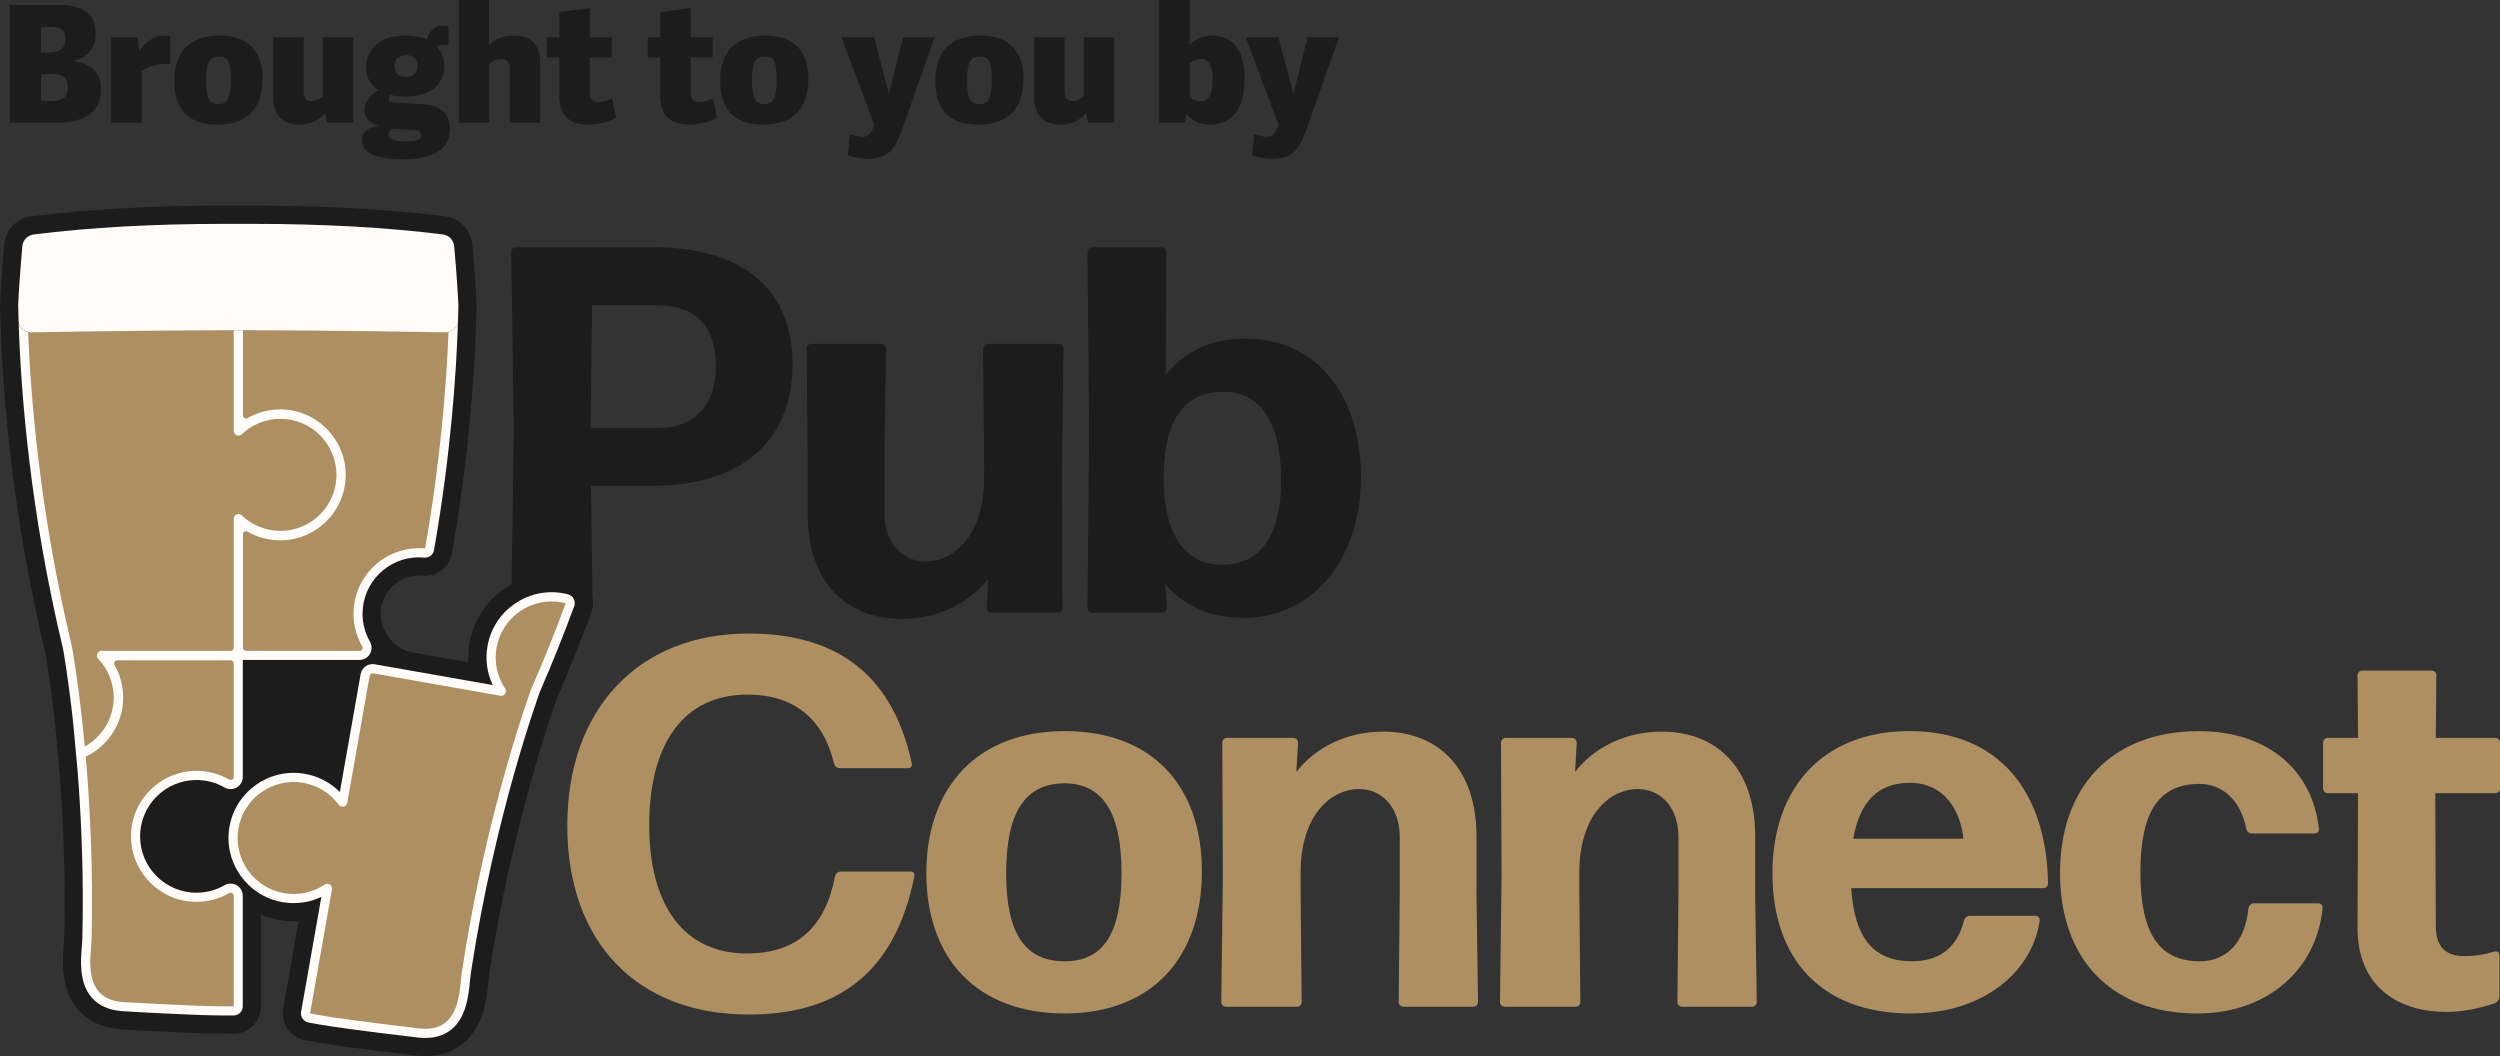 <svg xmlns="http://www.w3.org/2000/svg" id="Layer_2" data-name="Layer 2" viewBox="0 0 769.45 325.06"><rect x="0" y="0" width="769.45" height="325.06" fill="#333333" stroke="none"/><defs><style>      .cls-1 {        fill: #ae8f61;      }      .cls-2 {        fill: none;      }      .cls-3 {        fill: #fffcfa;      }      .cls-4 {        fill: #1c1c1c;      }    </style></defs><g id="Layer_1-2" data-name="Layer 1"><g><g><path class="cls-4" d="M3,1.55h15.4c8.55,0,11.05,3.9,11.05,8.85s-3.15,7.35-6.6,8.4v.15c5.7.65,8.25,3.75,8.25,8.75,0,7.4-5.95,10.05-13.8,10.05H3V1.55ZM20.15,12c0-3.6-2.65-3.7-5.15-3.7h-2.4v7.9h1.45c3.35,0,6.1-.6,6.1-4.2ZM20.9,26.9c0-3.65-2.35-4.1-5.05-4.1h-3.25v8.3h2.65c3.55,0,5.65-.75,5.65-4.2Z"></path><path class="cls-4" d="M43.6,21.9v15.85h-9.35V11.5h8l.7,4.35c1.4-2.35,3.75-4.9,8-4.9.45,0,.95.05,1.45.1v8.65c-3.45-.2-6.55.55-8.8,2.2Z"></path><path class="cls-4" d="M53.65,24.75c0-8.35,4.35-13.8,13.9-13.8s13.25,5.55,13.25,13.3c0,8.55-4.15,14.1-13.95,14.1s-13.2-5.65-13.2-13.6ZM71.05,24.5c0-5.55-.95-7.1-3.65-7.1s-3.95,1.45-3.95,7.15.9,7.5,3.8,7.5c2.6,0,3.8-1.7,3.8-7.55Z"></path><path class="cls-4" d="M93.45,11.5v16.35c0,2.4.75,3.25,2.45,3.25,1.35,0,2.7-.75,3.45-1.5V11.5h9.35v26.25h-8l-.7-3c-1.5,2.1-4.2,3.6-7.75,3.6-5.35,0-8.15-2.85-8.15-8.65V11.5h9.35Z"></path><path class="cls-4" d="M131.25,12.15c.8-1.95,2.05-4.3,5.05-4.3.65,0,1.05.05,1.75.3v5.7c-1.3-.05-2.3.05-3.65.4,1.65,1.85,2.35,3.95,2.35,6.1,0,5.85-4.7,9.4-11.9,9.4-1.8,0-3.15-.15-4.7-.5-.3.35-.5.7-.5,1.15,0,.6.4,1.15,1.75,1.2l8,.4c5.7.3,9.05,2.45,9.05,7.75,0,6.5-5.55,9.25-13.9,9.25-9.5,0-13.15-2.05-13.15-5.9,0-2.2,1.65-4,4.95-4.3v-.1c-2.75-.9-4.15-2.45-4.15-4.8,0-2.75,1.95-4.55,4.2-6.2-2.3-1.45-3.7-3.7-3.7-7,0-5.45,4.1-9.75,12-9.75,2.65,0,4.85.35,6.55,1.2ZM126.9,39.95l-6.45-.3c-.55.45-.9,1.1-.9,1.7,0,1.95,3.55,2.2,5.65,2.2s4.4-.25,4.4-1.9c0-1.05-.5-1.6-2.7-1.7ZM125.1,17c-2.1,0-3.7.95-3.7,3.3,0,2.15,1.15,3.35,3.55,3.35,2.05,0,3.6-1.15,3.6-3.3s-1.3-3.35-3.45-3.35Z"></path><path class="cls-4" d="M156.9,37.75v-16.35c0-2.4-1-3.25-2.65-3.25-1.5,0-2.9.75-3.65,1.5v18.1h-9.35V0h9.25v14c1.5-1.5,3.75-3.05,7.5-3.05,5.65,0,8.25,2.8,8.25,8.8v18h-9.35Z"></path><path class="cls-4" d="M181.15,38.35c-5.85,0-9-2.65-9-9v-11.65h-3.85v-6.2h3.85V3.7l9.35-1.2v9h6.8v6.2h-6.8v10.6c0,2.1.7,3.1,2.7,3.1,1.5,0,3.2-.6,4.2-1.15l1.2,6c-1.35.85-4.65,2.1-8.45,2.1Z"></path><path class="cls-4" d="M212.2,38.35c-5.85,0-9-2.65-9-9v-11.65h-3.85v-6.2h3.85V3.7l9.35-1.2v9h6.8v6.2h-6.8v10.6c0,2.1.7,3.1,2.7,3.1,1.5,0,3.2-.6,4.2-1.15l1.2,6c-1.35.85-4.65,2.1-8.45,2.1Z"></path><path class="cls-4" d="M221.65,24.75c0-8.35,4.35-13.8,13.9-13.8s13.25,5.55,13.25,13.3c0,8.55-4.15,14.1-13.95,14.1s-13.2-5.65-13.2-13.6ZM239.05,24.5c0-5.55-.95-7.1-3.65-7.1s-3.95,1.45-3.95,7.15.9,7.5,3.8,7.5c2.6,0,3.8-1.7,3.8-7.55Z"></path><path class="cls-4" d="M269.05,11.5l4.45,17.05h.2l4.3-17.05h9.65l-9.95,28.2c-2.3,6.45-4.55,9.2-10.6,9.2-2.1,0-4.95-.55-6.15-1.15l.6-6.45c1.6.5,2.9.8,3.85.8,2.25,0,2.75-1.3,3.7-3.65l-10.1-26.95h10.05Z"></path><path class="cls-4" d="M287.85,24.75c0-8.35,4.35-13.8,13.9-13.8s13.25,5.55,13.25,13.3c0,8.55-4.15,14.1-13.95,14.1s-13.2-5.65-13.2-13.6ZM305.25,24.5c0-5.55-.95-7.1-3.65-7.1s-3.95,1.45-3.95,7.15.9,7.5,3.8,7.5c2.6,0,3.8-1.7,3.8-7.55Z"></path><path class="cls-4" d="M327.65,11.5v16.35c0,2.4.75,3.25,2.45,3.25,1.35,0,2.7-.75,3.45-1.5V11.5h9.35v26.25h-8l-.7-3c-1.5,2.1-4.2,3.6-7.75,3.6-5.35,0-8.15-2.85-8.15-8.65V11.5h9.35Z"></path><path class="cls-4" d="M356.79,0h9.35v13.8c1.95-2,4.3-2.85,7.15-2.85,5.25,0,9.75,3.45,9.75,13.1,0,10.3-4.4,14.3-10.85,14.3-3.3,0-5.4-1.4-6.85-3.1l-.25.05-.45,2.45h-7.85V0ZM369.45,31.2c2.4,0,3.75-1.9,3.75-6.8,0-3.15-.55-6.25-3.75-6.25-1.15,0-2.45.65-3.3,1.4v10.4c.8.6,2,1.25,3.3,1.25Z"></path><path class="cls-4" d="M393.5,11.5l4.45,17.05h.2l4.3-17.05h9.65l-9.95,28.2c-2.3,6.45-4.55,9.2-10.6,9.2-2.1,0-4.95-.55-6.15-1.15l.6-6.45c1.6.5,2.9.8,3.85.8,2.25,0,2.75-1.3,3.7-3.65l-10.1-26.95h10.05Z"></path></g><g><g><path class="cls-4" d="M201.2,76.1h-42.41c-.8,0-1.45.65-1.45,1.45l.8,54.78-.74,50.52h0s-.07,4.05-.07,4.05v.21c0,.8.65,1.45,1.45,1.45h22.03c.37-.98.74-1.96,1.1-2.94.04-.1.08-.21.12-.31.16-.39.27-.81.32-1.25v-.2l-.02-1.16v-.06l-.42-33.12h19.12c26.83,0,42.89-13.66,42.89-37.27s-15.58-36.14-42.73-36.14ZM202.8,131.68h-21.04l.48-37.74h19.92c11.56,0,18.15,5.94,18.15,18.79,0,13.5-8.03,18.95-17.51,18.95Z"></path><path class="cls-4" d="M327.3,107.27c0-.8-.64-1.45-1.44-1.45h-21.85c-.8,0-1.44.65-1.44,1.45l.32,33.74v6.1c0,17.67-9.32,25.7-17.99,25.7-7.23,0-12.69-5.78-12.69-14.78v-17.02l.48-33.74c0-.8-.64-1.45-1.44-1.45h-21.53c-.8,0-1.44.65-1.44,1.45l.32,33.74v17.34c0,20.24,11.41,32.13,28.92,32.13,11.56,0,21.04-5.14,26.66-12.37l-.48,8.99c0,.8.65,1.45,1.44,1.45h20.41c.8,0,1.44-.65,1.44-1.45l-.16-41.61.48-38.23Z"></path><path class="cls-4" d="M383.05,104.22c-10.28,0-18.47,4.01-24.25,11.08l.16-37.75c0-.8-.65-1.45-1.45-1.45h-21.36c-.8,0-1.44.65-1.44,1.45l.48,54.78-.48,54.78c0,.8.64,1.45,1.44,1.45h21.53c.8,0,1.44-.65,1.44-1.45l-.48-7.39c5.62,6.75,13.65,10.45,23.93,10.45,22.5,0,36.31-19.28,36.31-43.21s-12.38-42.73-35.83-42.73ZM375.82,173.77c-11.56-.16-17.83-9.8-17.67-27.47.16-17.02,6.43-25.7,18.16-25.7,11.56-.16,17.99,9.16,17.99,27.31,0,16.71-6.27,26.18-18.47,25.86Z"></path><path class="cls-1" d="M280.29,268.24h-21.52c-.8,0-1.61.64-1.77,1.44-2.89,15.27-11.4,23.78-27.14,23.78-19.12,0-30.04-14.46-30.04-39.52s10.61-40.16,30.2-40.16c14.62,0,23.45,7.71,26.67,21.21.16.8.96,1.44,1.77,1.44h21.04c.8,0,1.29-.64,1.13-1.44-6.43-30.04-26.03-40-50.29-40-33.89,0-55.74,23.29-55.74,59.11s21.36,58.15,55.9,58.15c26.35,0,44.82-11.89,50.92-42.57.17-.8-.32-1.44-1.12-1.44Z"></path><path class="cls-1" d="M327.68,225.02c-26.99,0-42.57,17.35-42.57,43.69s15.58,43.21,42.57,43.21,42.24-17.35,42.24-43.69-15.26-43.21-42.24-43.21ZM327.68,295.87c-12.05,0-18-8.35-18-27s5.62-27.62,17.84-27.79c11.88,0,17.67,9,17.67,27.63s-5.62,27.15-17.51,27.15Z"></path><path class="cls-1" d="M454.43,274.66v-17.35c0-20.24-11.24-32.13-28.75-32.13-11.56,0-21.05,5.14-26.67,12.38l.49-9c0-.8-.65-1.45-1.45-1.45h-20.4c-.8,0-1.45.65-1.45,1.45l.17,41.61-.49,38.23c0,.8.65,1.45,1.45,1.45h21.84c.8,0,1.45-.65,1.45-1.45l-.32-33.73v-6.11c0-17.67,9.32-25.7,17.99-25.7,7.23,0,12.53,5.79,12.53,14.78v17.03l-.33,33.73c0,.8.65,1.45,1.45,1.45h21.52c.8,0,1.45-.65,1.45-1.45l-.49-33.73Z"></path><path class="cls-1" d="M540.21,274.66v-17.35c0-20.24-11.24-32.13-28.75-32.13-11.56,0-21.05,5.14-26.67,12.38l.49-9c0-.8-.65-1.45-1.45-1.45h-20.4c-.8,0-1.45.65-1.45,1.45l.17,41.61-.49,38.23c0,.8.65,1.45,1.45,1.45h21.84c.8,0,1.45-.65,1.45-1.45l-.32-33.73v-6.11c0-17.67,9.32-25.7,17.99-25.7,7.23,0,12.53,5.79,12.53,14.78v17.03l-.33,33.73c0,.8.65,1.45,1.45,1.45h21.52c.8,0,1.45-.65,1.45-1.45l-.49-33.73Z"></path><path class="cls-1" d="M587.61,225.02c-26.35,0-42.09,17.35-42.09,43.69s14.94,43.21,42.57,43.21c23.13,0,37.59-13.5,39.68-28.59.16-.8-.48-1.45-1.28-1.45h-20.24c-.8,0-1.61.65-1.77,1.45-2.25,8.84-8.04,12.53-16.06,12.53-11.57,0-17.68-6.91-18.64-22.5h59.12c.8,0,1.45-.64,1.45-1.44-.49-28.92-15.58-46.91-42.73-46.91ZM570.41,258.12c1.93-11.41,7.71-17.19,17.35-17.19,10.6,0,15.58,8.35,16.55,17.19h-33.9Z"></path><path class="cls-1" d="M713.55,278.03h-19.91c-.8,0-1.45.65-1.61,1.45-.96,10.77-7.07,16.55-15.27,16.39-12.05-.17-17.99-8.35-17.99-27.31s5.78-27.14,17.99-27.3c6.91,0,12.69,4.49,14.62,13.81.16.8.8,1.45,1.61,1.45h19.44c.8,0,1.44-.65,1.28-1.45-1.93-17.99-15.74-30.04-36.95-30.04-26.99,0-42.73,17.35-42.73,43.69s15.74,43.21,42.25,43.21c21.68,0,36.79-13.66,38.56-32.45.16-.8-.49-1.45-1.29-1.45Z"></path><path class="cls-1" d="M769.45,242.69v-14.13c0-.8-.65-1.45-1.45-1.45h-18.31l.16-19.28c0-.79-.64-1.44-1.44-1.44h-21.36c-.8,0-1.45.65-1.45,1.44l.16,19.28h-9.32c-.8,0-1.44.65-1.44,1.45v14.13c0,.8.64,1.45,1.44,1.45h9.32l-.16,41.44c0,18.8,13.34,25.87,27.31,25.87,5.14,0,10.44-1.13,15.1-2.73.65-.33,1.28-1.13,1.28-1.94v-12.84c0-.65-.64-1.29-1.44-1.13-2.41.8-5.46,1.45-9.32,1.45-5.3,0-8.84-2.25-8.84-9.32l-.16-40.8h18.47c.8,0,1.45-.65,1.45-1.45Z"></path></g><g><path class="cls-4" d="M181.57,181.74c-1.1-2.1-3.04-3.65-5.32-4.25-.66-.18-1.34-.32-2-.44-1.48-.26-2.98-.39-4.47-.39-12.47,0-23.09,8.91-25.25,21.19-.35,2-.47,4-.36,5.98l-17.33-3.06c-3.49-.61-6.38-2.89-8.06-6.01,0-.02-.02-.03-.03-.05-1.01-1.77-1.55-3.79-1.55-5.85,0-6.47,5.27-11.73,11.74-11.73.29,0,.54,0,.75.03l.33.03c.27.02.55.03.79.03,4.11,0,7.59-2.93,8.29-6.96,5.22-29.68,6.92-54.73,7.43-70.55.02-.22.04-.43.04-.63l.06-2.4s.06-2.64.06-2.66c0-.18,0-.44-.03-.74-.01-.35-.03-.71-.05-1.09v-.15c-.03-.57-.06-1.15-.1-1.64-.12-2.26-.31-5-.61-8.88l-.1-1.17c-.03-.5-.07-.98-.1-1.28-.08-1.01-.15-1.93-.22-2.6l-.1-1.18c-.39-4.52-3.92-8.18-8.37-8.7-17.5-2.2-37.43-3.31-59.23-3.31h-1.36c-.12,0-.24-.01-.37-.01h-.12c-.22,0-.43,0-.65.01-.69,0-1.35,0-1.83,0-.68,0-1.37,0-2.05,0-.22,0-.43-.01-.65-.01h-.12c-.14,0-.26,0-.38.01h-1.35c-21.78,0-41.7,1.11-59.2,3.29-4.49.54-8.03,4.2-8.41,8.69l-.1,1.16c-.07.75-.14,1.68-.22,2.65l-.15,1.75c-.02.21-.03.41-.04.67-.16,2.1-.44,5.6-.62,8.93l-.08,1.68s0,.13,0,.2c-.02.36-.04.71-.05.99-.02.24-.02.48-.02.74,0,.01.06,2.63.06,2.63l.06,2.24c0,.25.01.51.04.76.75,23.12,3.75,59.42,13.79,101.25.21,1.19,1.57,9.02,2.93,21.36,0,.08.01.17.03.29,0,.08.02.16.03.24.03.3.08.86.19,2.02.29,3.13.81,8.62,1.19,12.98.04.48.08.95.11,1.33,1.26,16.67,1.71,33.34,1.33,49.58,0,.44-.06,1.14-.12,1.89v.12c-.4,4.75-1.12,13.59,4.32,19.92,3.17,3.69,7.65,5.77,13.34,6.18.21.01,22.16,1.33,31.17,1.33h3.47c4.65,0,8.42-3.77,8.42-8.42v-28.2c1.77.75,3.63,1.3,5.55,1.64,1.48.26,2.99.39,4.49.39.5,0,1-.01,1.5-.04l-4.75,26.94c-.42,2.39.19,4.8,1.71,6.72,1.33,1.67,3.3,2.71,5.4,3.08l3.14.55c8.79,1.55,30.77,4.08,31.02,4.11.84.09,1.69.13,2.51.13,4.54,0,8.44-1.32,11.6-3.91,6.42-5.27,7.24-13.76,7.73-18.89.07-.74.14-1.49.22-2.03,7.13-46.81,20.09-82.99,20.96-85.4,3.73-8.59,7.28-17.43,10.55-26.28.82-2.22.66-4.7-.43-6.8Z"></path><path class="cls-2" d="M45.95,257.42c0-8.02,6.52-14.55,14.55-14.55,2.56,0,5.09.68,7.32,1.97.03.02.07.04.1.06.96.5,2.03.77,3.09.77.03,0,.05,0,.08,0-1.56,2.46-2.69,5.25-3.22,8.27-.93,5.29,0,10.63,2.64,15.25-.98.07-1.94.35-2.78.84-2.17,1.26-4.67,1.92-7.24,1.92-8.02,0-14.55-6.52-14.55-14.54Z"></path><path class="cls-2" d="M90.36,235.06c-4.72,0-9.13,1.45-12.81,3.94v-33.06h30.97c-.12.34-.22.7-.28,1.07l-5.58,31.63c-2.51-1.6-5.32-2.7-8.32-3.22-1.31-.23-2.65-.35-3.98-.35Z"></path><g><path class="cls-3" d="M140.94,99.22c-.5,15.76-2.19,40.66-7.36,70.09-.23,1.36-1.41,2.32-2.76,2.32-.09,0-.2,0-.3,0-.07,0-.14-.02-.21-.02-.43-.05-.89-.07-1.37-.07-9.57,0-17.35,7.78-17.35,17.34,0,3.05.8,6.03,2.29,8.64.65,1.2.65,2.61-.02,3.74-.62,1.12-1.86,1.86-3.23,1.86h-35.9v36c0,1.34-.71,2.57-1.86,3.25-.03.02-.06.03-.09.05-.55.3-1.17.45-1.79.45s-1.23-.16-1.79-.45c-2.68-1.55-5.68-2.35-8.73-2.35-9.57,0-17.35,7.78-17.35,17.35s7.78,17.34,17.35,17.34c3.05,0,6.04-.79,8.64-2.3.53-.31,1.19-.5,1.87-.5s1.35.18,1.91.52c1.12.65,1.83,1.89,1.83,3.22v34.03c0,1.55-1.25,2.81-2.81,2.81h-3.47c-8.59,0-29.91-1.26-30.82-1.32-4.12-.3-7.28-1.73-9.43-4.24-3.9-4.55-3.36-11.32-2.99-15.81.07-.94.14-1.74.15-2.39.38-16.36-.07-33.18-1.35-50.08-.04-.43-.07-.88-.11-1.35-.46-5.26-1.1-12.07-1.34-14.57-.02-.21-.05-.42-.07-.63,0-.07,0-.15-.03-.22,0-.08,0-.13,0-.13-1.44-13.05-2.88-21.21-3.03-22.05-9.99-41.59-12.95-77.61-13.68-100.56.04.51.22.97.52,1.37.74,1.08,1.95,1.71,3.33,1.71,3.23-.06,32.38-.57,62.33-.67h.05c.43,0,.87,0,1.3,0h.11c.43,0,.86,0,1.34,0h0c29.93.1,59.1.62,62.32.67h.08c.3,0,.59-.04.87-.1.95-.22,1.81-.79,2.37-1.59.3-.39.5-.88.54-1.38Z"></path><path class="cls-1" d="M103.56,146.15c0,9.5-7.74,17.24-17.24,17.24-4.44,0-8.67-1.69-11.91-4.77-.27-.26-.64-.4-1.01-.4-.2,0-.39.04-.56.11-.54.23-.9.77-.9,1.35v39.71c0,.51-.42.94-.94.94H31.28s-.1,0-.15,0c-.06,0-.1,0-.11,0-.03,0-.08.02-.13.03-.05.02-.12.05-.14.05l-.18.08s-.09.07-.11.07c0,0-.14.1-.17.14-.1.09-.17.18-.22.24l-.07.1c-.06.1-.09.21-.12.27l-.02.09s-.04.2-.04.22c0,.03,0,.07,0,.13,0,.04,0,.17,0,.17,0,.03,0,.06,0,.06,0,.05.02.1.02.12,0,0,.05.14.06.16,0,0,.06.14.07.17.02.02.09.15.1.16h0l.03.03s.12.14.14.16c3.06,3.23,4.75,7.45,4.75,11.9,0,6.48-3.59,12.14-8.9,15.08-1.76-18.89-3.91-30.57-3.91-30.57-10.1-42.04-12.95-78.37-13.63-100.26.21.35.58.57,1.01.56,5.69-.1,33.74-.58,62.37-.67v33.8c0,.57.36,1.11.89,1.34.19.07.38.11.58.11.37,0,.73-.14,1-.39,3.23-3.08,7.45-4.77,11.91-4.77,9.5,0,17.24,7.74,17.24,17.24Z"></path><path class="cls-1" d="M138.15,98.93c-.03,1.06-.07,2.14-.11,3.26-.64,16.31-2.45,39.53-7.21,66.63-.62-.07-1.24-.09-1.87-.09-11.11,0-20.16,9.04-20.16,20.15,0,3.52.92,7,2.67,10.04.16.29.16.65,0,.94-.16.29-.47.47-.8.47h-34.96c-.51,0-.94-.42-.94-.94v-34.95c0-.34.18-.65.47-.81.14-.08.31-.12.47-.12s.33.04.47.12c3.04,1.75,6.52,2.68,10.06,2.68,11.11,0,20.16-9.04,20.16-20.15s-9.05-20.16-20.16-20.16c-3.55,0-7.02.93-10.06,2.68-.14.08-.31.13-.47.13s-.32-.05-.47-.12c-.29-.17-.47-.48-.47-.81v-29.04c28.64.09,56.69.57,62.38.67.43,0,.8-.22,1.01-.56Z"></path><path class="cls-3" d="M94.95,314.69c-1.53-.27-2.55-1.72-2.28-3.25l6.24-35.39c-3.71,1.76-7.9,2.33-12.02,1.6-10.88-1.92-18.18-12.34-16.26-23.22,1.92-10.88,12.34-18.18,23.22-16.26,4.13.73,7.85,2.69,10.75,5.61l6.4-36.3c.36-2.03,2.3-3.39,4.33-3.03l36.32,6.4c-1.76-3.72-2.33-7.9-1.6-12.02,1.92-10.88,12.33-18.17,23.22-16.25.52.09,1.04.21,1.54.34.76.2,1.41.72,1.77,1.42s.42,1.52.14,2.27c-3.24,8.79-6.77,17.59-10.49,26.15-.66,1.8-13.95,38.37-21.3,86.64-.1.65-.18,1.46-.27,2.4-.43,4.47-1.08,11.23-5.7,15.03-2.56,2.1-5.92,2.95-9.99,2.54-.94-.11-22.16-2.56-30.62-4.05l-3.43-.6Z"></path><path class="cls-1" d="M163.64,211.7s-13.83,37.11-21.47,87.26c-.83,5.38-.12,18.89-12.89,17.59,0,0-21.94-2.53-30.42-4.02l-3.43-.6,6.74-38.21c.1-.57-.15-1.15-.63-1.47-.16-.1-.35-.18-.54-.21-.37-.06-.75,0-1.06.21-3.71,2.48-8.17,3.41-12.56,2.64-9.36-1.65-15.63-10.61-13.98-19.97,1.65-9.36,10.61-15.63,19.97-13.98,4.38.77,8.26,3.18,10.9,6.77.22.3.55.5.92.56.19.03.39.03.59,0,.56-.13,1-.59,1.1-1.16l6.9-39.11c.09-.51.58-.85,1.08-.76l39.13,6.9s.1.02.14.02c.07.01.14,0,.24,0h.1s.22-.06.22-.06c0,0,.14-.06.16-.07.05-.03.11-.06.16-.08.02-.02.03-.02.03-.02.1-.07.19-.15.26-.22.02-.02.06-.07.08-.08.06-.07.11-.16.16-.26.01-.02.04-.06.04-.08l.05-.13s.05-.16.05-.19c0-.04.01-.12.01-.12,0-.05,0-.09,0-.14,0,0,0-.13,0-.15,0-.02-.01-.1-.02-.12,0-.02-.01-.08-.02-.09-.02-.04-.03-.08-.04-.15,0-.01-.01-.03-.02-.05-.02-.02-.14-.24-.15-.27-2.46-3.7-3.39-8.16-2.61-12.53,1.65-9.36,10.61-15.62,19.97-13.97.44.08.89.18,1.32.29-3.09,8.39-6.57,17.12-10.47,26.07Z"></path><path class="cls-1" d="M40.33,257.42c0,11.11,9.05,20.15,20.16,20.15,3.55,0,7.02-.93,10.05-2.68.14-.08.31-.12.47-.12s.33.04.47.12c.29.17.47.48.47.81v34.03h-3.47c-8.61,0-30.65-1.32-30.65-1.32-12.81-.94-9.77-14.11-9.63-19.56.51-21.45-.5-40.78-1.81-55.96,6.81-3.24,11.53-10.19,11.53-18.21,0-3.53-.92-7-2.67-10.04-.16-.29-.16-.65,0-.94.16-.29.47-.47.8-.47h34.95c.51,0,.94.42.94.94v34.95c0,.34-.18.65-.47.81-.14.07-.31.12-.47.12s-.33-.05-.47-.12c-3.03-1.75-6.5-2.68-10.05-2.68-11.11,0-20.16,9.05-20.16,20.16Z"></path><path class="cls-3" d="M141.09,94.04s-.06,2.53-.06,2.53l-.07,2.41c0,.07,0,.16-.03.23-.05.5-.24.99-.54,1.38-.73,1.05-1.95,1.69-3.24,1.69h-.08c-3.23-.06-32.4-.57-62.33-.67-.48,0-.91,0-1.34,0h-.11c-.43,0-.87,0-1.3,0h-.05c-29.95.1-59.11.62-62.33.67-1.38,0-2.59-.64-3.33-1.71-.3-.4-.49-.87-.52-1.37-.02-.09-.03-.2-.03-.3l-.07-2.39s-.06-2.46-.06-2.48c0-.12,0-.23,0-.35.02-.38.04-.77.07-1.16v-.11c.03-.55.06-1.12.08-1.7.18-3.13.44-6.52.62-8.79,0-.18.02-.38.04-.59l.15-1.77c.07-.99.15-1.89.22-2.62l.1-1.17c.16-1.87,1.63-3.39,3.49-3.61,17.3-2.16,36.99-3.26,58.53-3.26h1.43c.09,0,.19,0,.3,0h.12c.18,0,.35,0,.52,0,.7,0,1.4,0,2.1,0,.65,0,1.33,0,2.03,0,.18,0,.35,0,.52,0h.12c.1,0,.21,0,.3,0h1.43c21.54,0,41.23,1.09,58.54,3.26,1.85.22,3.32,1.74,3.48,3.61l.1,1.19c.07.7.14,1.6.22,2.59.04.33.07.74.09,1.17l.06.66c.02.15.03.36.05.6.27,3.52.47,6.31.6,8.73.04.53.07,1.06.08,1.58l.02.29c.02.33.04.71.05,1.08.02.11.02.23.02.36Z"></path></g></g></g></g></g></svg>